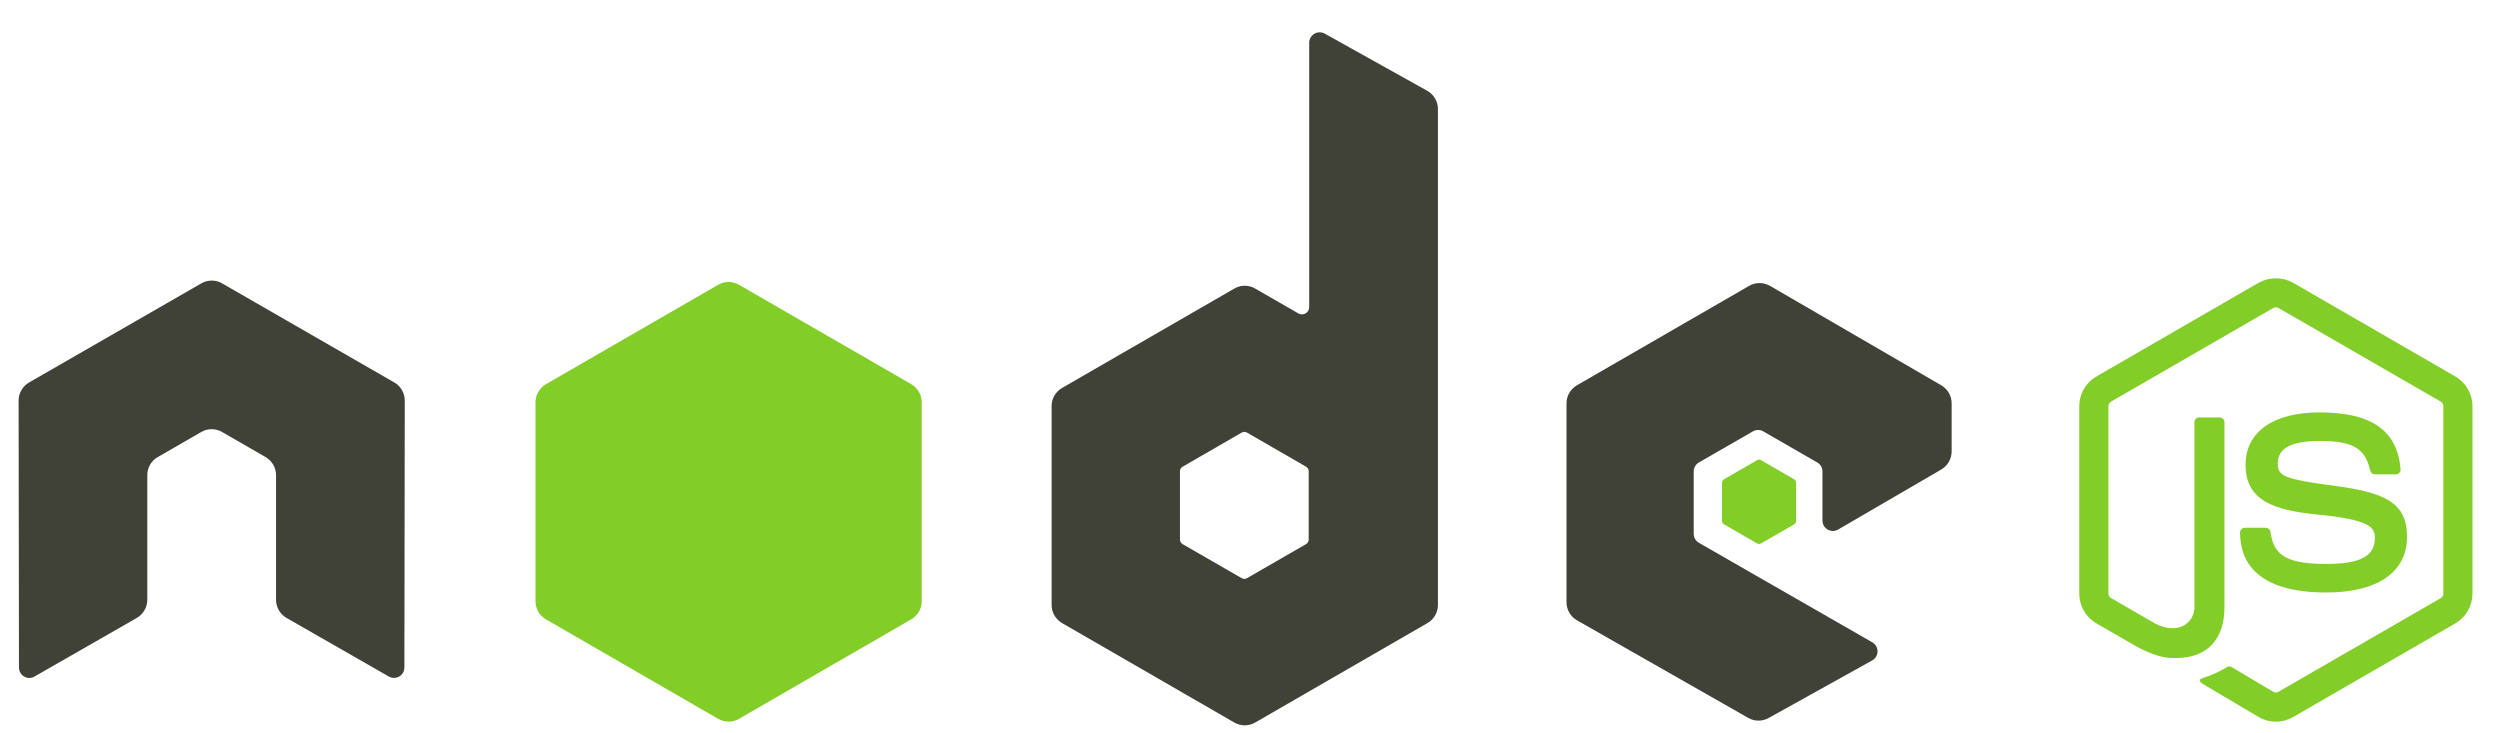 <svg width="75" height="22" viewBox="0 0 75 22" fill="none" xmlns="http://www.w3.org/2000/svg">
<path d="M68.276 21.651C68.098 21.651 67.921 21.604 67.765 21.513L66.137 20.55C65.894 20.415 66.013 20.366 66.093 20.338C66.417 20.225 66.483 20.199 66.829 20.004C66.865 19.983 66.912 19.991 66.95 20.013L68.2 20.755C68.223 20.768 68.249 20.774 68.275 20.774C68.302 20.774 68.327 20.768 68.351 20.755L73.225 17.942C73.248 17.928 73.267 17.909 73.28 17.886C73.294 17.863 73.3 17.837 73.3 17.81V12.184C73.3 12.157 73.293 12.13 73.28 12.107C73.267 12.083 73.248 12.063 73.225 12.05L68.352 9.238C68.329 9.226 68.303 9.219 68.277 9.219C68.25 9.219 68.225 9.226 68.201 9.238L63.329 12.05C63.306 12.064 63.287 12.084 63.273 12.107C63.26 12.13 63.253 12.157 63.252 12.184V17.81C63.252 17.864 63.282 17.915 63.329 17.94L64.664 18.712C65.389 19.074 65.833 18.648 65.833 18.219V12.664C65.833 12.586 65.896 12.524 65.974 12.524H66.593C66.67 12.524 66.734 12.586 66.734 12.664V18.219C66.734 19.186 66.207 19.74 65.29 19.74C65.008 19.74 64.787 19.74 64.168 19.436L62.889 18.7C62.734 18.609 62.605 18.479 62.515 18.323C62.426 18.167 62.378 17.99 62.378 17.81V12.185C62.378 11.819 62.573 11.478 62.889 11.296L67.764 8.479C67.921 8.394 68.097 8.349 68.276 8.349C68.455 8.349 68.631 8.394 68.788 8.479L73.663 11.296C73.978 11.479 74.174 11.82 74.174 12.185V17.81C74.174 17.99 74.127 18.167 74.037 18.323C73.947 18.479 73.818 18.609 73.663 18.7L68.788 21.514C68.632 21.604 68.456 21.651 68.276 21.651ZM69.782 17.775C67.648 17.775 67.201 16.795 67.201 15.974C67.202 15.937 67.217 15.901 67.243 15.875C67.27 15.848 67.305 15.833 67.343 15.833H67.973C68.007 15.833 68.039 15.845 68.065 15.867C68.091 15.889 68.108 15.919 68.113 15.953C68.207 16.594 68.492 16.918 69.782 16.918C70.809 16.918 71.246 16.686 71.246 16.14C71.246 15.826 71.122 15.593 69.526 15.437C68.192 15.305 67.367 15.01 67.367 13.942C67.367 12.959 68.197 12.372 69.586 12.372C71.148 12.372 71.92 12.914 72.018 14.078C72.019 14.097 72.017 14.117 72.011 14.135C72.004 14.154 71.994 14.171 71.981 14.186C71.968 14.2 71.952 14.211 71.934 14.218C71.916 14.226 71.897 14.23 71.878 14.23H71.245C71.213 14.23 71.182 14.22 71.157 14.2C71.132 14.18 71.115 14.152 71.108 14.12C70.955 13.445 70.587 13.229 69.585 13.229C68.464 13.229 68.334 13.621 68.334 13.912C68.334 14.267 68.488 14.37 70.001 14.57C71.499 14.768 72.211 15.049 72.211 16.102C72.212 17.166 71.326 17.775 69.782 17.775Z" fill="#83CD29"/>
<path d="M58.238 14.085C58.431 13.973 58.549 13.767 58.549 13.544V12.099C58.549 11.876 58.431 11.671 58.238 11.559L53.101 8.576C53.006 8.521 52.898 8.492 52.788 8.492C52.679 8.491 52.571 8.52 52.475 8.575L47.307 11.559C47.212 11.614 47.133 11.693 47.078 11.788C47.024 11.883 46.995 11.99 46.995 12.1V18.067C46.995 18.291 47.115 18.499 47.31 18.61L52.447 21.537C52.636 21.645 52.868 21.646 53.059 21.54L56.165 19.813C56.214 19.786 56.254 19.747 56.282 19.7C56.311 19.652 56.326 19.598 56.326 19.543C56.326 19.487 56.312 19.433 56.285 19.385C56.257 19.337 56.217 19.297 56.169 19.27L50.968 16.285C50.921 16.258 50.881 16.218 50.853 16.171C50.826 16.123 50.811 16.07 50.811 16.015V14.144C50.811 14.032 50.871 13.93 50.967 13.874L52.587 12.941C52.634 12.913 52.688 12.899 52.742 12.899C52.797 12.899 52.851 12.913 52.898 12.941L54.518 13.874C54.565 13.901 54.605 13.941 54.632 13.988C54.66 14.035 54.674 14.089 54.674 14.144V15.615C54.674 15.67 54.688 15.725 54.715 15.772C54.743 15.82 54.782 15.86 54.83 15.887C54.878 15.915 54.932 15.929 54.987 15.929C55.042 15.928 55.096 15.914 55.143 15.886L58.238 14.085Z" fill="#404137"/>
<path d="M52.712 13.805C52.73 13.795 52.751 13.789 52.772 13.789C52.793 13.789 52.813 13.795 52.832 13.805L53.824 14.378C53.86 14.399 53.883 14.439 53.883 14.482V15.627C53.883 15.67 53.86 15.709 53.824 15.731L52.832 16.303C52.813 16.314 52.793 16.319 52.772 16.319C52.751 16.319 52.73 16.314 52.712 16.303L51.721 15.731C51.702 15.72 51.687 15.705 51.676 15.687C51.666 15.669 51.66 15.648 51.66 15.627V14.482C51.66 14.439 51.683 14.399 51.721 14.378L52.712 13.805Z" fill="#83CD29"/>
<path d="M39.261 16.188C39.261 16.243 39.231 16.295 39.183 16.323L37.408 17.346C37.384 17.36 37.357 17.367 37.33 17.367C37.303 17.367 37.276 17.36 37.252 17.346L35.477 16.323C35.453 16.309 35.434 16.29 35.42 16.266C35.406 16.242 35.399 16.215 35.399 16.188V14.138C35.399 14.082 35.429 14.03 35.477 14.002L37.252 12.977C37.276 12.963 37.303 12.956 37.33 12.956C37.358 12.956 37.385 12.963 37.408 12.977L39.184 14.002C39.208 14.016 39.227 14.036 39.241 14.06C39.254 14.083 39.261 14.11 39.261 14.138V16.188H39.261ZM39.741 1.008C39.693 0.982 39.639 0.969 39.585 0.969C39.531 0.97 39.478 0.985 39.431 1.013C39.384 1.04 39.346 1.079 39.318 1.126C39.291 1.173 39.277 1.226 39.276 1.281V9.213C39.276 9.251 39.266 9.288 39.247 9.322C39.228 9.355 39.2 9.382 39.167 9.402C39.134 9.421 39.097 9.431 39.058 9.431C39.02 9.431 38.982 9.421 38.949 9.402L37.654 8.656C37.559 8.601 37.452 8.572 37.343 8.572C37.233 8.572 37.126 8.601 37.031 8.656L31.861 11.639C31.766 11.694 31.687 11.773 31.632 11.868C31.577 11.963 31.548 12.071 31.548 12.18V18.149C31.548 18.372 31.667 18.578 31.86 18.691L37.03 21.676C37.223 21.788 37.461 21.788 37.655 21.676L42.826 18.691C42.921 18.636 43 18.557 43.054 18.462C43.109 18.367 43.138 18.259 43.138 18.149V3.27C43.138 3.044 43.015 2.835 42.818 2.724L39.741 1.008Z" fill="#404137"/>
<path d="M21.545 8.543C21.64 8.488 21.747 8.459 21.857 8.459C21.966 8.459 22.074 8.488 22.169 8.543L27.339 11.526C27.532 11.638 27.651 11.844 27.651 12.067V18.038C27.651 18.261 27.532 18.468 27.339 18.579L22.17 21.565C22.075 21.619 21.967 21.648 21.857 21.648C21.748 21.648 21.64 21.619 21.545 21.565L16.377 18.579C16.282 18.524 16.203 18.445 16.148 18.351C16.094 18.256 16.065 18.148 16.065 18.038V12.067C16.065 11.844 16.184 11.638 16.377 11.526L21.545 8.543Z" fill="#83CD29"/>
<path d="M12.143 12.018C12.143 11.793 12.025 11.586 11.831 11.475L6.663 8.501C6.576 8.45 6.478 8.422 6.378 8.419H6.325C6.224 8.422 6.126 8.451 6.04 8.501L0.871 11.475C0.776 11.53 0.697 11.609 0.642 11.705C0.587 11.8 0.558 11.908 0.558 12.018L0.569 20.026C0.569 20.138 0.628 20.242 0.725 20.296C0.772 20.324 0.826 20.339 0.88 20.339C0.935 20.339 0.989 20.324 1.035 20.296L4.106 18.537C4.3 18.422 4.419 18.218 4.419 17.995V14.254C4.419 14.03 4.537 13.825 4.73 13.713L6.038 12.96C6.133 12.904 6.241 12.875 6.35 12.876C6.457 12.876 6.567 12.903 6.662 12.96L7.969 13.713C8.162 13.825 8.281 14.03 8.281 14.254V17.995C8.281 18.218 8.401 18.423 8.594 18.537L11.665 20.296C11.712 20.323 11.766 20.337 11.82 20.337C11.875 20.337 11.928 20.323 11.976 20.295C12.023 20.268 12.062 20.229 12.089 20.182C12.117 20.134 12.131 20.081 12.132 20.026L12.143 12.018Z" fill="#404137"/>
</svg>
